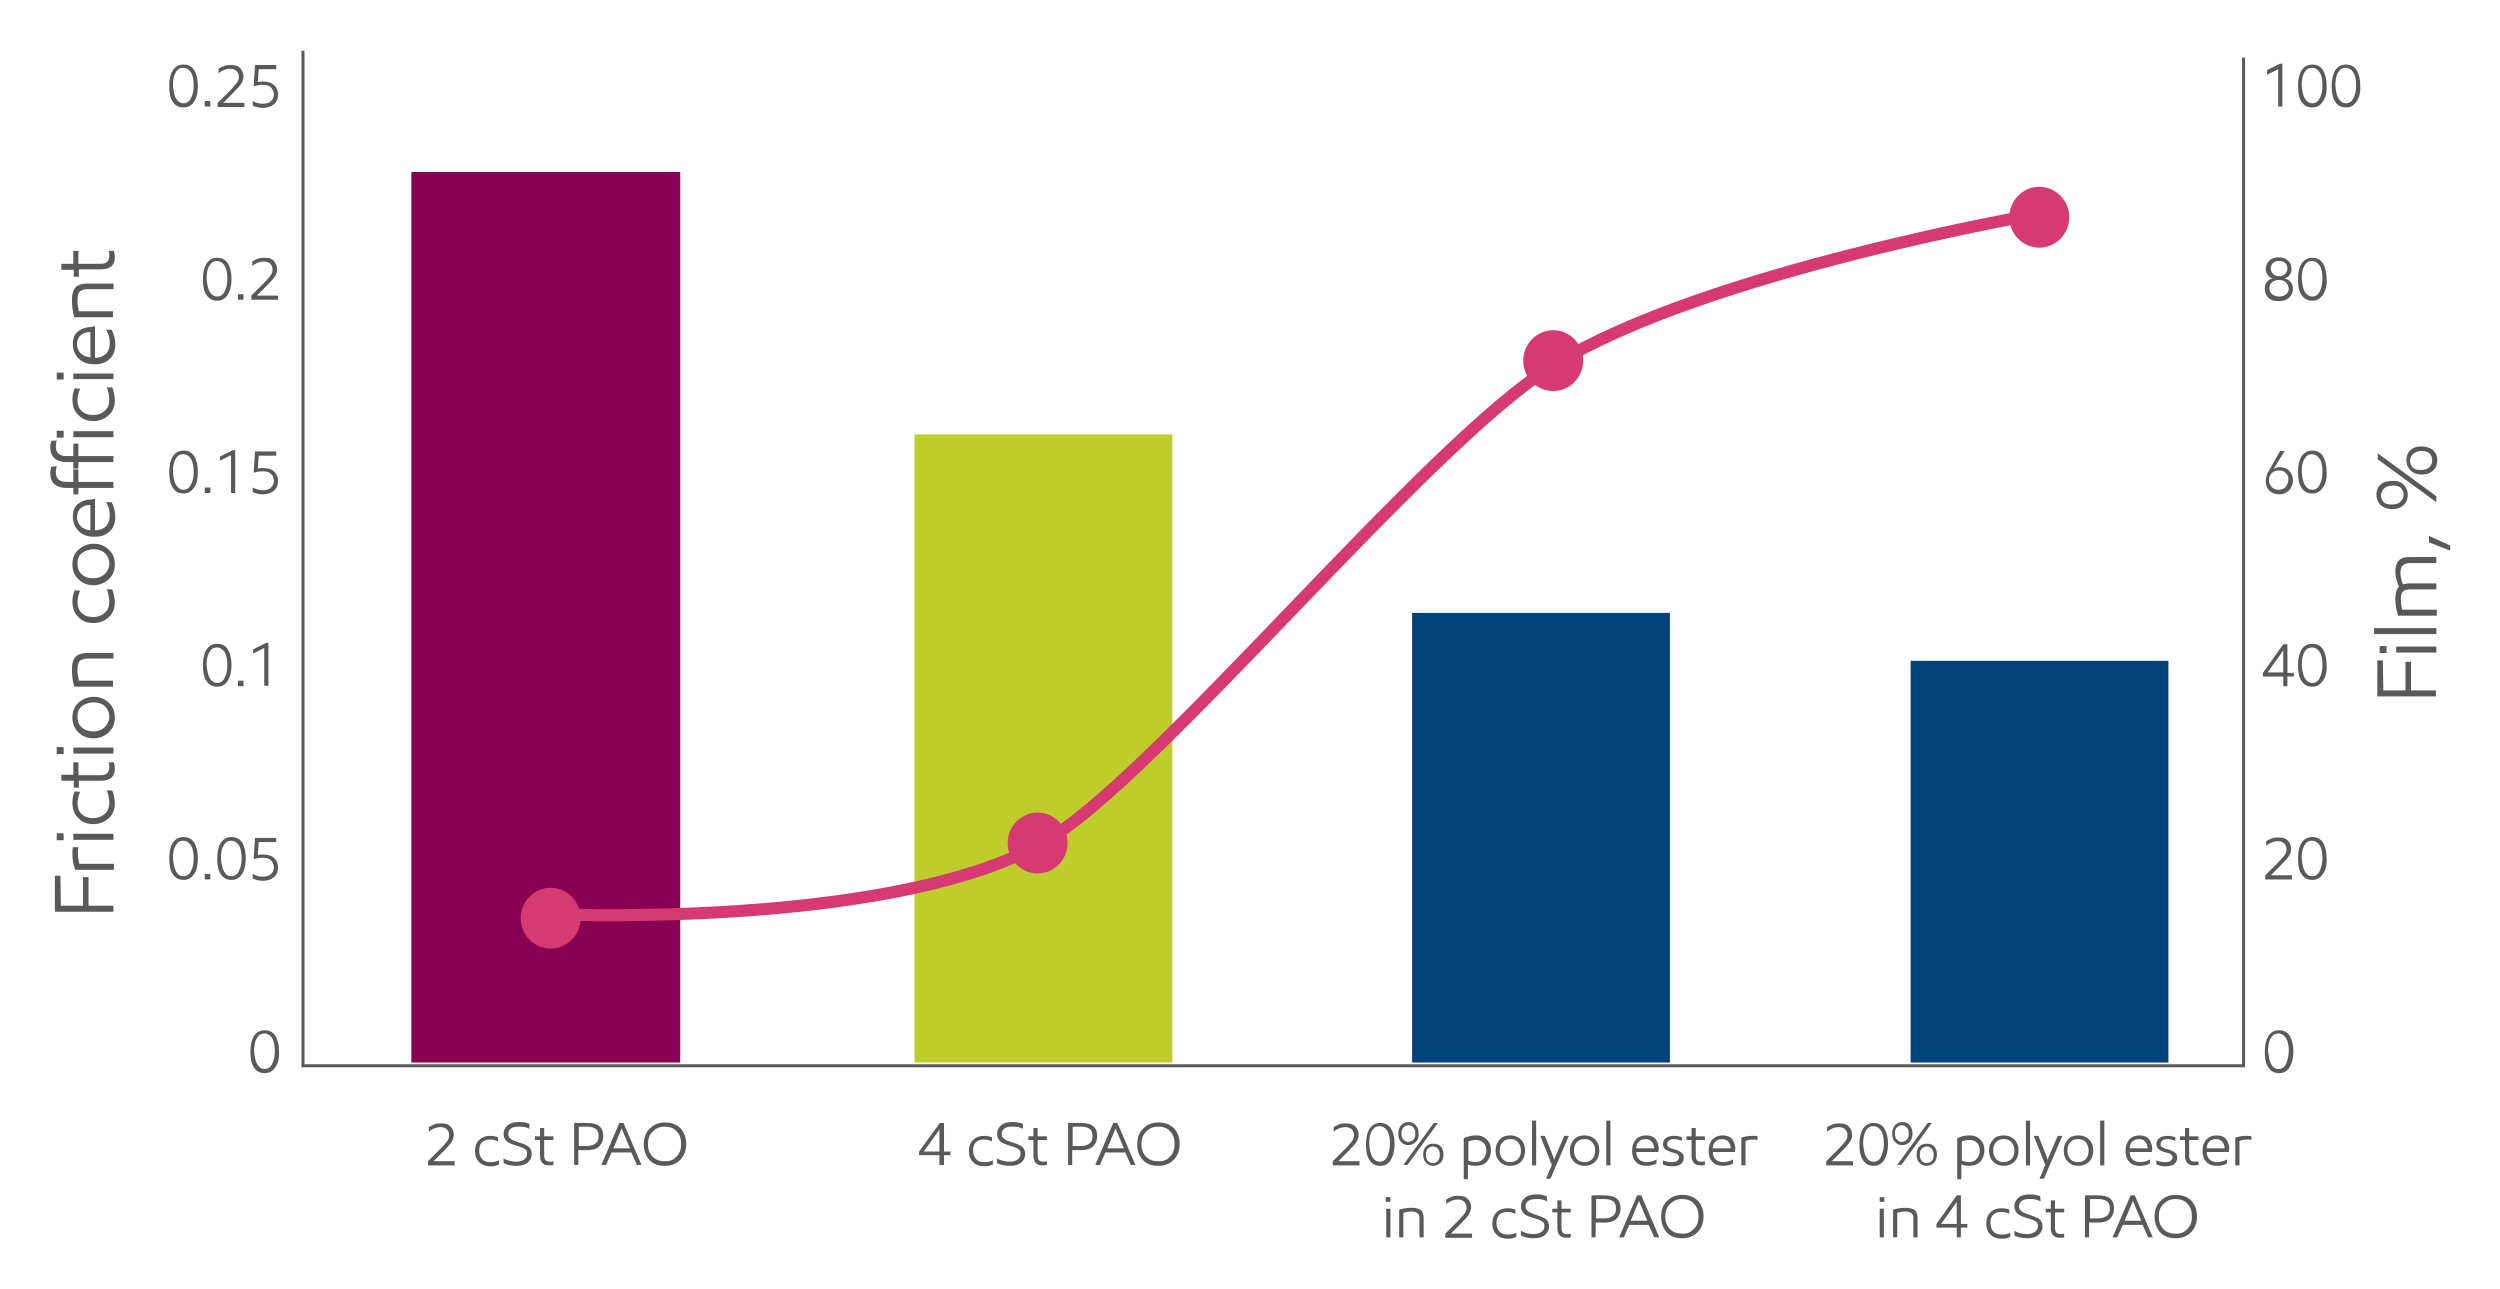 <?xml version="1.0" encoding="utf-8"?>
<!-- Generator: Adobe Illustrator 24.0.0, SVG Export Plug-In . SVG Version: 6.00 Build 0)  -->
<svg version="1.1" id="Layer_1" xmlns="http://www.w3.org/2000/svg" xmlns:xlink="http://www.w3.org/1999/xlink" x="0px" y="0px"
	 viewBox="0 0 542.1 279.6" style="enable-background:new 0 0 542.1 279.6;" xml:space="preserve">
<style type="text/css">
	.st0{fill:#FFFFFF;}
	.st1{fill:none;stroke:#58595B;stroke-width:0.654;}
	.st2{fill:#58595B;}
	.st3{fill:#BFCD2C;}
	.st4{fill:#00437B;}
	.st5{fill:#870051;}
	.st6{fill:none;stroke:#D73972;stroke-width:2.618;}
	.st7{fill:#D73972;}
</style>
<path class="st0" d="M0,0h542.1v279.6H0L0,0z"/>
<path class="st1" d="M65.7,11v220.1h420.8V12.5"/>
<g>
	<path class="st2" d="M42.1,22c-0.6,0.9-1.3,1.3-2.3,1.3s-1.8-0.4-2.3-1.2c-0.6-0.8-0.8-2-0.8-3.5s0.3-2.6,0.8-3.4
		c0.6-0.8,1.3-1.2,2.3-1.2s1.8,0.4,2.3,1.2s0.8,2,0.8,3.4S42.7,21.1,42.1,22z M38.2,21.4c0.4,0.6,0.9,1,1.6,1s1.3-0.4,1.6-1.1
		c0.4-0.7,0.6-1.6,0.6-2.8s-0.2-2.2-0.6-2.8c-0.4-0.6-0.9-1-1.7-1c-0.7,0-1.2,0.3-1.6,1c-0.4,0.6-0.6,1.6-0.6,2.8
		C37.6,19.8,37.8,20.8,38.2,21.4z"/>
	<path class="st2" d="M45.6,23.1h-1.2v-1.2h1.2V23.1z"/>
	<path class="st2" d="M52.4,18c-0.3,0.5-0.9,1.2-1.8,2.1l-2.2,2.2H53v0.9h-5.8v-0.9l2.8-2.8c0.7-0.7,1.1-1.2,1.4-1.6
		s0.4-0.8,0.4-1.3s-0.2-0.9-0.5-1.2s-0.8-0.5-1.4-0.5c-0.8,0-1.7,0.3-2.5,1v-1c0.4-0.2,0.7-0.4,1.2-0.6c0.4-0.2,0.9-0.2,1.5-0.2
		c0.9,0,1.6,0.2,2,0.7s0.7,1.1,0.7,1.8C52.8,16.9,52.7,17.5,52.4,18z"/>
	<path class="st2" d="M58.7,18.9c-0.4-0.4-1-0.5-1.7-0.5s-1.3,0.1-2,0.3l0.3-4.6h4.6V15h-3.8l-0.2,2.8c0.2,0,0.4-0.1,0.6-0.1h0.7
		c1,0,1.8,0.3,2.3,0.8s0.8,1.2,0.8,2c0,0.9-0.3,1.6-0.9,2.1c-0.6,0.5-1.4,0.8-2.4,0.8c-0.8,0-1.6-0.2-2.2-0.5v-1
		c0.7,0.4,1.4,0.6,2.2,0.6s1.4-0.2,1.8-0.6s0.6-0.9,0.6-1.5C59.3,19.8,59.1,19.3,58.7,18.9z"/>
	<path class="st2" d="M49.4,63.9c-0.6,0.9-1.3,1.3-2.3,1.3s-1.8-0.4-2.3-1.2c-0.6-0.8-0.8-2-0.8-3.5s0.3-2.6,0.8-3.4
		c0.6-0.8,1.3-1.2,2.3-1.2s1.8,0.4,2.3,1.2s0.8,2,0.8,3.4S49.9,63,49.4,63.9z M45.5,63.3c0.4,0.6,0.9,1,1.6,1s1.3-0.4,1.6-1.1
		c0.4-0.7,0.6-1.6,0.6-2.8s-0.2-2.2-0.6-2.8s-0.9-1-1.7-1c-0.7,0-1.2,0.3-1.6,1c-0.4,0.6-0.6,1.6-0.6,2.8
		C44.9,61.7,45.1,62.7,45.5,63.3z"/>
	<path class="st2" d="M52.8,65h-1.2v-1.2h1.2V65z"/>
	<path class="st2" d="M59.7,59.8c-0.3,0.5-0.9,1.2-1.8,2.1l-2.2,2.2h4.6V65h-5.8v-0.9l2.8-2.8c0.7-0.7,1.1-1.2,1.4-1.6
		s0.4-0.8,0.4-1.3s-0.2-0.9-0.5-1.2s-0.8-0.5-1.4-0.5c-0.8,0-1.7,0.3-2.5,1v-1c0.4-0.2,0.7-0.4,1.2-0.6c0.4-0.2,0.9-0.2,1.5-0.2
		c0.9,0,1.6,0.2,2,0.7s0.7,1.1,0.7,1.8C60.1,58.8,60,59.3,59.7,59.8z"/>
	<path class="st2" d="M42.1,105.7c-0.6,0.9-1.3,1.3-2.3,1.3s-1.8-0.4-2.3-1.2c-0.6-0.8-0.8-2-0.8-3.5s0.3-2.6,0.8-3.4
		c0.6-0.8,1.3-1.2,2.3-1.2s1.8,0.4,2.3,1.2s0.8,2,0.8,3.4S42.7,104.9,42.1,105.7z M38.2,105.2c0.4,0.6,0.9,1,1.6,1s1.3-0.4,1.6-1.1
		c0.4-0.7,0.6-1.6,0.6-2.8s-0.2-2.2-0.6-2.8s-0.9-1-1.7-1c-0.7,0-1.2,0.3-1.6,1c-0.4,0.6-0.6,1.6-0.6,2.8
		C37.6,103.6,37.8,104.5,38.2,105.2z"/>
	<path class="st2" d="M45.6,106.9h-1.2v-1.2h1.2V106.9z"/>
	<path class="st2" d="M47.7,99l2.8-1.4H51v9.3h-0.9v-8.2l-2.4,1.2V99z"/>
	<path class="st2" d="M58.7,102.7c-0.4-0.4-1-0.5-1.7-0.5s-1.3,0.1-2,0.3l0.3-4.6h4.6v0.9h-3.8l-0.2,2.8c0.2,0,0.4-0.1,0.6-0.1h0.7
		c1,0,1.8,0.3,2.3,0.8s0.8,1.2,0.8,2c0,0.9-0.3,1.6-0.9,2.1s-1.4,0.8-2.4,0.8c-0.8,0-1.6-0.2-2.2-0.5v-1c0.7,0.4,1.4,0.6,2.2,0.6
		s1.4-0.2,1.8-0.6s0.6-0.9,0.6-1.5C59.3,103.5,59.1,103,58.7,102.7L58.7,102.7z"/>
	<path class="st2" d="M49.4,147.6c-0.6,0.9-1.3,1.3-2.3,1.3s-1.8-0.4-2.3-1.2c-0.6-0.8-0.8-2-0.8-3.5s0.3-2.6,0.8-3.4
		c0.6-0.8,1.3-1.2,2.3-1.2s1.8,0.4,2.3,1.2s0.8,2,0.8,3.4S49.9,146.8,49.4,147.6z M45.5,147.1c0.4,0.6,0.9,1,1.6,1s1.3-0.4,1.6-1.1
		c0.4-0.7,0.6-1.6,0.6-2.8s-0.2-2.2-0.6-2.8s-0.9-1-1.7-1c-0.7,0-1.2,0.3-1.6,1c-0.4,0.6-0.6,1.6-0.6,2.8
		C44.9,145.4,45.1,146.4,45.5,147.1L45.5,147.1z"/>
	<path class="st2" d="M52.8,148.8h-1.2v-1.2h1.2V148.8z"/>
	<path class="st2" d="M54.9,140.8l2.8-1.4h0.5v9.3h-0.9v-8.2l-2.4,1.2V140.8z"/>
	<path class="st2" d="M42.1,189.5c-0.6,0.9-1.3,1.3-2.3,1.3s-1.8-0.4-2.3-1.2c-0.6-0.8-0.8-2-0.8-3.5s0.3-2.6,0.8-3.4
		c0.6-0.8,1.3-1.2,2.3-1.2s1.8,0.4,2.3,1.2s0.8,2,0.8,3.4S42.7,188.7,42.1,189.5z M38.2,189c0.4,0.7,0.9,1,1.6,1s1.3-0.4,1.6-1.1
		c0.4-0.7,0.6-1.6,0.6-2.8s-0.2-2.2-0.6-2.8s-0.9-1-1.7-1c-0.7,0-1.2,0.3-1.6,1c-0.4,0.6-0.6,1.6-0.6,2.8
		C37.6,187.3,37.8,188.3,38.2,189L38.2,189z"/>
	<path class="st2" d="M45.6,190.7h-1.2v-1.2h1.2V190.7z"/>
	<path class="st2" d="M52.5,189.5c-0.6,0.9-1.3,1.3-2.3,1.3s-1.8-0.4-2.3-1.2c-0.6-0.8-0.8-2-0.8-3.5s0.3-2.6,0.8-3.4
		c0.6-0.8,1.3-1.2,2.3-1.2s1.8,0.4,2.3,1.2s0.8,2,0.8,3.4S53,188.7,52.5,189.5z M48.6,189c0.4,0.7,0.9,1,1.6,1s1.3-0.4,1.6-1.1
		c0.4-0.7,0.6-1.6,0.6-2.8s-0.2-2.2-0.6-2.8s-0.9-1-1.7-1c-0.7,0-1.2,0.3-1.6,1c-0.4,0.6-0.6,1.6-0.6,2.8
		C48,187.3,48.2,188.3,48.6,189L48.6,189z"/>
	<path class="st2" d="M58.7,186.5c-0.4-0.4-1-0.5-1.7-0.5s-1.3,0.1-2,0.3l0.3-4.6h4.6v0.9h-3.8l-0.2,2.8c0.2,0,0.4-0.1,0.6-0.1h0.7
		c1,0,1.8,0.3,2.3,0.8s0.8,1.2,0.8,2c0,0.9-0.3,1.6-0.9,2.1S58,191,57,191c-0.8,0-1.6-0.2-2.2-0.5v-1c0.7,0.4,1.4,0.6,2.2,0.6
		s1.4-0.2,1.8-0.6s0.6-0.9,0.6-1.5C59.3,187.3,59.1,186.8,58.7,186.5z"/>
	<path class="st2" d="M59.7,231.4c-0.6,0.9-1.3,1.3-2.3,1.3s-1.8-0.4-2.3-1.2c-0.6-0.8-0.8-2-0.8-3.5s0.3-2.6,0.8-3.4
		c0.6-0.8,1.3-1.2,2.3-1.2s1.8,0.4,2.3,1.2s0.8,2,0.8,3.4C60.6,229.4,60.3,230.5,59.7,231.4z M55.8,230.8c0.4,0.7,0.9,1,1.6,1
		s1.3-0.4,1.6-1.1c0.4-0.7,0.6-1.6,0.6-2.8s-0.2-2.2-0.6-2.8s-0.9-1-1.7-1c-0.7,0-1.2,0.3-1.6,1c-0.4,0.6-0.6,1.6-0.6,2.8
		C55.2,229.2,55.4,230.2,55.8,230.8L55.8,230.8z"/>
	<path class="st2" d="M491.6,15.2l2.8-1.4h0.5v9.3H494V15l-2.4,1.2L491.6,15.2z"/>
	<path class="st2" d="M503.7,22c-0.6,0.9-1.3,1.3-2.3,1.3s-1.8-0.4-2.3-1.2c-0.6-0.8-0.8-2-0.8-3.5s0.3-2.6,0.8-3.4
		c0.6-0.8,1.3-1.2,2.3-1.2s1.8,0.4,2.3,1.2s0.8,2,0.8,3.4C504.6,20,504.3,21.1,503.7,22z M499.8,21.4c0.4,0.6,0.9,1,1.6,1
		s1.3-0.4,1.6-1.1c0.4-0.7,0.6-1.6,0.6-2.8s-0.2-2.2-0.6-2.8c-0.4-0.6-0.9-1-1.7-1c-0.7,0-1.2,0.3-1.6,1c-0.4,0.6-0.6,1.6-0.6,2.8
		C499.2,19.8,499.4,20.8,499.8,21.4z"/>
	<path class="st2" d="M511,22c-0.6,0.9-1.3,1.3-2.3,1.3s-1.8-0.4-2.3-1.2c-0.6-0.8-0.8-2-0.8-3.5s0.3-2.6,0.8-3.4
		c0.6-0.8,1.3-1.2,2.3-1.2s1.8,0.4,2.3,1.2s0.8,2,0.8,3.4C511.9,20,511.6,21.1,511,22z M507.1,21.4c0.4,0.6,0.9,1,1.6,1
		s1.3-0.4,1.6-1.1c0.4-0.7,0.6-1.6,0.6-2.8s-0.2-2.2-0.6-2.8c-0.4-0.6-0.9-1-1.7-1c-0.7,0-1.2,0.3-1.6,1c-0.4,0.6-0.6,1.6-0.6,2.8
		C506.5,19.8,506.7,20.8,507.1,21.4z"/>
	<path class="st2" d="M491.5,61.2c0.3-0.4,0.7-0.7,1.3-0.8c-0.4-0.1-0.8-0.4-1.1-0.8s-0.4-0.8-0.4-1.3c0-0.7,0.3-1.3,0.8-1.8
		s1.2-0.7,2-0.7s1.5,0.2,2,0.7c0.5,0.4,0.8,1,0.8,1.8c0,0.5-0.1,0.9-0.4,1.3s-0.6,0.6-1.1,0.8c1.2,0.3,1.8,1.1,1.8,2.3
		c0,0.8-0.3,1.4-0.9,1.9s-1.3,0.7-2.2,0.7s-1.7-0.2-2.2-0.7s-0.8-1.1-0.8-1.9C491.1,62,491.2,61.6,491.5,61.2L491.5,61.2z
		 M495.7,61.2c-0.4-0.3-0.9-0.5-1.5-0.5s-1.2,0.2-1.5,0.5c-0.4,0.3-0.6,0.7-0.6,1.3c0,0.5,0.2,1,0.6,1.3c0.4,0.3,0.9,0.5,1.5,0.5
		s1.2-0.2,1.5-0.5c0.4-0.3,0.6-0.7,0.6-1.3C496.2,62,496,61.6,495.7,61.2z M495.5,57c-0.3-0.3-0.8-0.4-1.3-0.4c-0.6,0-1,0.1-1.3,0.4
		s-0.5,0.7-0.5,1.2s0.2,0.9,0.5,1.2s0.8,0.5,1.3,0.5c0.6,0,1-0.2,1.3-0.5s0.5-0.7,0.5-1.2S495.8,57.3,495.5,57z"/>
	<path class="st2" d="M503.7,63.9c-0.6,0.9-1.3,1.3-2.3,1.3s-1.8-0.4-2.3-1.2c-0.6-0.8-0.8-2-0.8-3.5s0.3-2.6,0.8-3.4
		c0.6-0.8,1.3-1.2,2.3-1.2s1.8,0.4,2.3,1.2s0.8,2,0.8,3.4C504.6,61.9,504.3,63,503.7,63.9z M499.8,63.3c0.4,0.6,0.9,1,1.6,1
		s1.3-0.4,1.6-1.1c0.4-0.7,0.6-1.6,0.6-2.8s-0.2-2.2-0.6-2.8s-0.9-1-1.7-1c-0.7,0-1.2,0.3-1.6,1c-0.4,0.6-0.6,1.6-0.6,2.8
		C499.2,61.7,499.4,62.7,499.8,63.3z"/>
	<path class="st2" d="M494.4,97.8h1l-2.4,3.9c0.2-0.1,0.4-0.2,0.6-0.3s0.5-0.1,0.8-0.1c0.8,0,1.5,0.3,2,0.8s0.8,1.2,0.8,2.1
		c0,0.8-0.3,1.5-0.8,2.1c-0.6,0.6-1.3,0.9-2.2,0.9s-1.6-0.3-2.1-0.8s-0.8-1.2-0.8-2.1c0-0.4,0.1-0.8,0.2-1.2s0.3-0.8,0.6-1.2
		L494.4,97.8z M495.7,102.6c-0.4-0.4-0.8-0.6-1.5-0.6s-1.2,0.2-1.6,0.6s-0.6,0.9-0.6,1.5s0.2,1.1,0.6,1.5s0.9,0.6,1.5,0.6
		s1.2-0.2,1.5-0.6s0.6-0.9,0.6-1.5C496.3,103.5,496.1,103,495.7,102.6z"/>
	<path class="st2" d="M503.7,105.7c-0.6,0.9-1.3,1.3-2.3,1.3s-1.8-0.4-2.3-1.2c-0.6-0.8-0.8-2-0.8-3.5s0.3-2.6,0.8-3.4
		c0.6-0.8,1.3-1.2,2.3-1.2s1.8,0.4,2.3,1.2s0.8,2,0.8,3.4C504.6,103.7,504.3,104.9,503.7,105.7z M499.8,105.2c0.4,0.6,0.9,1,1.6,1
		s1.3-0.4,1.6-1.1c0.4-0.7,0.6-1.6,0.6-2.8s-0.2-2.2-0.6-2.8s-0.9-1-1.7-1c-0.7,0-1.2,0.3-1.6,1c-0.4,0.6-0.6,1.6-0.6,2.8
		C499.2,103.6,499.4,104.5,499.8,105.2z"/>
	<path class="st2" d="M495.1,148.8v-2.1h-4.4v-0.8l4.4-6.2h0.9v6.2h1.4v0.8H496v2.1H495.1z M491.7,145.8h3.4V141
		c-0.1,0.2-0.3,0.5-0.6,0.9L491.7,145.8z"/>
	<path class="st2" d="M503.7,147.6c-0.6,0.9-1.3,1.3-2.3,1.3s-1.8-0.4-2.3-1.2c-0.6-0.8-0.8-2-0.8-3.5s0.3-2.6,0.8-3.4
		c0.6-0.8,1.3-1.2,2.3-1.2s1.8,0.4,2.3,1.2s0.8,2,0.8,3.4C504.6,145.6,504.3,146.8,503.7,147.6z M499.8,147.1c0.4,0.6,0.9,1,1.6,1
		s1.3-0.4,1.6-1.1c0.4-0.7,0.6-1.6,0.6-2.8s-0.2-2.2-0.6-2.8s-0.9-1-1.7-1c-0.7,0-1.2,0.3-1.6,1c-0.4,0.6-0.6,1.6-0.6,2.8
		C499.2,145.4,499.4,146.4,499.8,147.1L499.8,147.1z"/>
	<path class="st2" d="M496.4,185.5c-0.3,0.5-0.9,1.2-1.8,2.1l-2.2,2.2h4.6v0.9h-5.8v-0.9l2.8-2.8c0.7-0.7,1.1-1.2,1.4-1.6
		s0.4-0.8,0.4-1.3s-0.2-0.9-0.5-1.2s-0.8-0.5-1.4-0.5c-0.8,0-1.7,0.3-2.5,1v-1c0.4-0.2,0.7-0.4,1.2-0.6s0.9-0.2,1.5-0.2
		c0.9,0,1.6,0.2,2,0.7c0.5,0.5,0.7,1.1,0.7,1.8C496.8,184.5,496.7,185,496.4,185.5L496.4,185.5z"/>
	<path class="st2" d="M503.7,189.5c-0.6,0.9-1.3,1.3-2.3,1.3s-1.8-0.4-2.3-1.2c-0.6-0.8-0.8-2-0.8-3.5s0.3-2.6,0.8-3.4
		c0.6-0.8,1.3-1.2,2.3-1.2s1.8,0.4,2.3,1.2s0.8,2,0.8,3.4C504.6,187.5,504.3,188.7,503.7,189.5z M499.8,189c0.4,0.7,0.9,1,1.6,1
		s1.3-0.4,1.6-1.1s0.6-1.6,0.6-2.8s-0.2-2.2-0.6-2.8s-0.9-1-1.7-1c-0.7,0-1.2,0.3-1.6,1c-0.4,0.6-0.6,1.6-0.6,2.8
		C499.2,187.3,499.4,188.3,499.8,189L499.8,189z"/>
	<path class="st2" d="M496.5,231.4c-0.6,0.9-1.3,1.3-2.3,1.3s-1.8-0.4-2.3-1.2c-0.6-0.8-0.8-2-0.8-3.5s0.3-2.6,0.8-3.4
		c0.6-0.8,1.3-1.2,2.3-1.2s1.8,0.4,2.3,1.2s0.8,2,0.8,3.4S497,230.5,496.5,231.4z M492.5,230.8c0.4,0.7,0.9,1,1.6,1s1.3-0.4,1.6-1.1
		s0.6-1.6,0.6-2.8s-0.2-2.2-0.6-2.8s-0.9-1-1.7-1c-0.7,0-1.2,0.3-1.6,1c-0.4,0.6-0.6,1.6-0.6,2.8C492,229.2,492.1,230.2,492.5,230.8
		L492.5,230.8z"/>
	<path class="st2" d="M98,247.5c-0.3,0.5-0.9,1.2-1.8,2.1l-2.2,2.2h4.6v0.9h-5.8v-0.9l2.8-2.8c0.7-0.7,1.1-1.2,1.4-1.6
		s0.4-0.8,0.4-1.3s-0.2-0.9-0.5-1.2s-0.8-0.5-1.4-0.5c-0.8,0-1.7,0.3-2.5,1v-1c0.4-0.2,0.7-0.4,1.2-0.6s0.9-0.2,1.5-0.2
		c0.9,0,1.6,0.2,2,0.7c0.5,0.5,0.7,1.1,0.7,1.8C98.4,246.4,98.3,247,98,247.5L98,247.5z"/>
	<path class="st2" d="M108,247.5c-0.2-0.1-0.5-0.2-0.8-0.3s-0.6-0.1-1-0.1c-0.7,0-1.3,0.2-1.7,0.6s-0.6,1-0.6,1.8
		c0,0.7,0.2,1.3,0.6,1.8s1,0.7,1.8,0.7c0.4,0,0.7,0,1.1-0.1s0.6-0.2,0.8-0.3v0.9c-0.2,0.1-0.5,0.2-0.8,0.3s-0.7,0.1-1.1,0.1
		c-1,0-1.8-0.3-2.4-0.9s-0.9-1.4-0.9-2.4s0.3-1.8,0.9-2.4s1.4-0.9,2.4-0.9c0.6,0,1.2,0.1,1.7,0.3V247.5z"/>
	<path class="st2" d="M114.9,244.8c-0.4-0.2-0.8-0.3-1.1-0.4c-0.4-0.1-0.8-0.1-1.3-0.1c-0.7,0-1.3,0.1-1.7,0.4s-0.6,0.7-0.6,1.2
		s0.2,0.8,0.6,1.1c0.4,0.3,1,0.5,1.9,0.8c0.9,0.2,1.6,0.6,2,0.9c0.4,0.4,0.6,0.9,0.6,1.5c0,0.8-0.3,1.4-0.9,1.9s-1.4,0.7-2.4,0.7
		c-1.1,0-2.1-0.2-2.8-0.6v-1c0.4,0.2,0.8,0.4,1.2,0.5c0.5,0.1,1,0.2,1.6,0.2c0.7,0,1.3-0.2,1.7-0.5s0.6-0.7,0.6-1.2
		c0-0.4-0.1-0.8-0.4-1s-0.9-0.5-2-0.8c-1-0.3-1.7-0.6-2.1-1s-0.6-0.9-0.6-1.6s0.3-1.3,0.9-1.8s1.4-0.7,2.4-0.7c0.5,0,0.9,0,1.3,0.1
		s0.8,0.2,1,0.3v1.1H114.9z"/>
	<path class="st2" d="M120,246.4v0.8h-2v3.3c0,0.5,0.1,0.9,0.3,1.1s0.5,0.3,0.9,0.3c0.2,0,0.5,0,0.8-0.1v0.8c-0.3,0.1-0.7,0.1-1,0.1
		c-1.2,0-1.9-0.7-1.9-2.1v-3.4H116v-0.8h1.1v-1.8h0.9v1.8L120,246.4z"/>
	<path class="st2" d="M127.2,249.4h-1.8v3.2h-0.9v-9.1h2.8c2.4,0,3.5,0.9,3.5,2.8c0,1-0.3,1.7-0.9,2.3S128.4,249.4,127.2,249.4
		L127.2,249.4z M125.4,248.5h1.8c0.9,0,1.5-0.2,2-0.6s0.6-0.9,0.6-1.6s-0.2-1.2-0.6-1.5s-1.1-0.5-1.9-0.5h-1.8v4.2H125.4z"/>
	<path class="st2" d="M138.1,252.6l-1.2-2.7h-4.3l-1.2,2.7h-1l3.9-9.1h0.9l3.9,9.1H138.1z M133,249h3.6l-1.8-4.3L133,249z"/>
	<path class="st2" d="M140.8,251.5c-0.8-0.9-1.2-2-1.2-3.4s0.4-2.5,1.3-3.4s2-1.3,3.3-1.3c1.4,0,2.5,0.4,3.4,1.3
		c0.8,0.9,1.2,2,1.2,3.4c0,1.3-0.4,2.5-1.3,3.4s-2,1.3-3.3,1.3C142.7,252.8,141.6,252.4,140.8,251.5z M146.7,250.8
		c0.7-0.7,1-1.6,1-2.7c0-1.2-0.3-2.1-1-2.8c-0.6-0.7-1.5-1-2.6-1s-1.9,0.4-2.6,1.1s-1,1.6-1,2.7c0,1.1,0.3,2,1,2.7s1.5,1,2.6,1
		C145.2,251.9,146,251.5,146.7,250.8z"/>
	<path class="st2" d="M203.7,252.6v-2.1h-4.4v-0.8l4.5-6.2h0.9v6.2h1.4v0.8h-1.4v2.1H203.7z M200.3,249.7h3.4v-4.8
		c-0.1,0.2-0.3,0.5-0.6,0.9L200.3,249.7z"/>
	<path class="st2" d="M215.1,247.5c-0.2-0.1-0.5-0.2-0.8-0.3s-0.6-0.1-1-0.1c-0.7,0-1.3,0.2-1.7,0.6s-0.6,1-0.6,1.8
		c0,0.7,0.2,1.3,0.6,1.8s1,0.7,1.8,0.7c0.4,0,0.7,0,1.1-0.1s0.6-0.2,0.8-0.3v0.9c-0.2,0.1-0.5,0.2-0.8,0.3s-0.7,0.1-1.1,0.1
		c-1,0-1.8-0.3-2.4-0.9s-0.9-1.4-0.9-2.4s0.3-1.8,0.9-2.4s1.4-0.9,2.4-0.9c0.6,0,1.2,0.1,1.7,0.3V247.5z"/>
	<path class="st2" d="M221.9,244.8c-0.4-0.2-0.8-0.3-1.1-0.4c-0.4-0.1-0.8-0.1-1.3-0.1c-0.7,0-1.3,0.1-1.7,0.4s-0.6,0.7-0.6,1.2
		s0.2,0.8,0.6,1.1c0.4,0.3,1,0.5,1.9,0.8c0.9,0.2,1.6,0.6,2,0.9c0.4,0.4,0.6,0.9,0.6,1.5c0,0.8-0.3,1.4-0.9,1.9s-1.4,0.7-2.4,0.7
		c-1.1,0-2.1-0.2-2.8-0.6v-1c0.4,0.2,0.8,0.4,1.2,0.5c0.5,0.1,1,0.2,1.6,0.2c0.7,0,1.3-0.2,1.7-0.5s0.6-0.7,0.6-1.2
		c0-0.4-0.1-0.8-0.4-1s-0.9-0.5-2-0.8c-1-0.3-1.7-0.6-2.1-1s-0.6-0.9-0.6-1.6s0.3-1.3,0.9-1.8s1.4-0.7,2.4-0.7c0.5,0,0.9,0,1.3,0.1
		s0.8,0.2,1,0.3v1.1H221.9z"/>
	<path class="st2" d="M227,246.4v0.8h-2v3.3c0,0.5,0.1,0.9,0.3,1.1s0.5,0.3,0.9,0.3c0.2,0,0.5,0,0.8-0.1v0.8c-0.3,0.1-0.7,0.1-1,0.1
		c-1.2,0-1.9-0.7-1.9-2.1v-3.4H223v-0.8h1.1v-1.8h0.9v1.8L227,246.4z"/>
	<path class="st2" d="M234.3,249.4h-1.8v3.2h-0.9v-9.1h2.8c2.4,0,3.5,0.9,3.5,2.8c0,1-0.3,1.7-0.9,2.3S235.4,249.4,234.3,249.4z
		 M232.5,248.5h1.8c0.9,0,1.5-0.2,2-0.6s0.6-0.9,0.6-1.6s-0.2-1.2-0.6-1.5s-1.1-0.5-1.9-0.5h-1.8v4.2H232.5z"/>
	<path class="st2" d="M245.2,252.6l-1.2-2.7h-4.3l-1.2,2.7h-1l3.9-9.1h0.9l3.9,9.1H245.2z M240.1,249h3.6l-1.8-4.3L240.1,249z"/>
	<path class="st2" d="M247.8,251.5c-0.8-0.9-1.2-2-1.2-3.4s0.4-2.5,1.3-3.4s2-1.3,3.3-1.3c1.4,0,2.5,0.4,3.4,1.3
		c0.8,0.9,1.2,2,1.2,3.4c0,1.3-0.4,2.5-1.3,3.4s-2,1.3-3.3,1.3C249.7,252.8,248.6,252.4,247.8,251.5z M253.7,250.8
		c0.7-0.7,1-1.6,1-2.7c0-1.2-0.3-2.1-1-2.8c-0.6-0.7-1.5-1-2.6-1s-1.9,0.4-2.6,1.1s-1,1.6-1,2.7c0,1.1,0.3,2,1,2.7s1.5,1,2.6,1
		C252.2,251.9,253.1,251.5,253.7,250.8z"/>
	<path class="st2" d="M294.2,247.5c-0.3,0.5-0.9,1.2-1.8,2.1l-2.2,2.2h4.6v0.9H289v-0.9l2.8-2.8c0.7-0.7,1.1-1.2,1.4-1.6
		s0.4-0.8,0.4-1.3s-0.2-0.9-0.5-1.2s-0.8-0.5-1.4-0.5c-0.8,0-1.7,0.3-2.5,1v-1c0.4-0.2,0.7-0.4,1.2-0.6s0.9-0.2,1.5-0.2
		c0.9,0,1.6,0.2,2,0.7c0.5,0.5,0.7,1.1,0.7,1.8C294.6,246.4,294.5,247,294.2,247.5L294.2,247.5z"/>
	<path class="st2" d="M301.6,251.5c-0.6,0.9-1.3,1.3-2.3,1.3s-1.8-0.4-2.3-1.2c-0.6-0.8-0.8-2-0.8-3.5s0.3-2.6,0.8-3.4
		c0.6-0.8,1.3-1.2,2.3-1.2s1.8,0.4,2.3,1.2s0.8,2,0.8,3.4S302.1,250.6,301.6,251.5L301.6,251.5z M297.6,250.9c0.4,0.7,0.9,1,1.6,1
		s1.3-0.4,1.6-1.1s0.6-1.6,0.6-2.8s-0.2-2.2-0.6-2.8s-0.9-1-1.7-1c-0.7,0-1.2,0.3-1.6,1c-0.4,0.6-0.6,1.6-0.6,2.8
		C297,249.3,297.2,250.3,297.6,250.9z"/>
	<path class="st2" d="M307,247.6c-0.4,0.4-0.9,0.7-1.6,0.7s-1.2-0.2-1.6-0.7c-0.4-0.4-0.6-1-0.6-1.8c0-0.7,0.2-1.3,0.6-1.8
		c0.4-0.4,0.9-0.7,1.6-0.7s1.2,0.2,1.6,0.7c0.4,0.4,0.6,1,0.6,1.8C307.7,246.6,307.5,247.1,307,247.6z M306.5,244.5
		c-0.3-0.3-0.6-0.5-1.1-0.5s-0.8,0.2-1.1,0.5s-0.4,0.7-0.4,1.3s0.1,1,0.4,1.3c0.3,0.3,0.6,0.5,1.1,0.5c0.4,0,0.8-0.2,1.1-0.5
		s0.4-0.7,0.4-1.3C306.9,245.3,306.8,244.9,306.5,244.5z M304.3,252.6l6.6-9.1h0.9l-6.6,9.1H304.3z M312.4,252.1
		c-0.4,0.4-0.9,0.7-1.6,0.7s-1.2-0.2-1.6-0.7c-0.4-0.4-0.6-1-0.6-1.8c0-0.7,0.2-1.3,0.6-1.7s0.9-0.6,1.6-0.6s1.2,0.2,1.6,0.6
		s0.6,1,0.6,1.7C313,251.1,312.8,251.7,312.4,252.1z M311.8,249.1c-0.3-0.3-0.6-0.5-1.1-0.5s-0.8,0.2-1.1,0.5s-0.4,0.7-0.4,1.3
		s0.1,1,0.4,1.3s0.6,0.5,1.1,0.5s0.8-0.2,1.1-0.5s0.4-0.7,0.4-1.3S312.1,249.4,311.8,249.1z"/>
	<path class="st2" d="M318.3,252.5v3.2h-0.9v-8.9c0.9-0.4,1.7-0.6,2.7-0.6s1.7,0.3,2.3,0.9c0.6,0.6,0.9,1.3,0.9,2.3
		s-0.3,1.8-0.9,2.5c-0.6,0.6-1.4,0.9-2.4,0.9C319.3,252.8,318.7,252.7,318.3,252.5z M318.3,251.6c0.4,0.2,1,0.4,1.6,0.4
		c0.7,0,1.3-0.2,1.7-0.7c0.4-0.4,0.7-1.1,0.7-1.8s-0.2-1.3-0.6-1.7s-1-0.6-1.7-0.6c-0.3,0-0.6,0-0.9,0.1s-0.5,0.1-0.7,0.2v4.1H318.3
		z"/>
	<path class="st2" d="M325.2,251.9c-0.6-0.6-0.9-1.4-0.9-2.4s0.3-1.7,0.9-2.4s1.4-0.9,2.3-0.9s1.7,0.3,2.3,0.9
		c0.6,0.6,0.9,1.4,0.9,2.4s-0.3,1.8-0.9,2.4s-1.4,0.9-2.3,0.9S325.8,252.5,325.2,251.9z M329.2,251.3c0.4-0.5,0.6-1,0.6-1.8
		c0-0.7-0.2-1.3-0.6-1.8s-1-0.7-1.7-0.7s-1.3,0.2-1.7,0.7c-0.4,0.4-0.6,1-0.6,1.8c0,0.7,0.2,1.3,0.6,1.8s1,0.7,1.6,0.7
		C328.2,252,328.8,251.7,329.2,251.3L329.2,251.3z"/>
	<path class="st2" d="M332.2,252.6V243h0.9v9.7h-0.9V252.6z"/>
	<path class="st2" d="M335.2,255.7l1.3-3.1l-2.5-6.3h1l1.4,3.5c0.3,0.7,0.5,1.3,0.6,1.7c0.2-0.5,0.4-1.1,0.7-1.7l1.5-3.5h1l-4,9.3
		h-1V255.7z"/>
	<path class="st2" d="M341.3,251.9c-0.6-0.6-0.9-1.4-0.9-2.4s0.3-1.7,0.9-2.4s1.4-0.9,2.3-0.9s1.7,0.3,2.3,0.9
		c0.6,0.6,0.9,1.4,0.9,2.4s-0.3,1.8-0.9,2.4s-1.4,0.9-2.3,0.9S341.9,252.5,341.3,251.9z M345.3,251.3c0.4-0.5,0.6-1,0.6-1.8
		c0-0.7-0.2-1.3-0.6-1.8s-1-0.7-1.7-0.7s-1.3,0.2-1.7,0.7c-0.4,0.4-0.6,1-0.6,1.8c0,0.7,0.2,1.3,0.6,1.8s1,0.7,1.6,0.7
		C344.3,252,344.9,251.7,345.3,251.3L345.3,251.3z"/>
	<path class="st2" d="M348.3,252.6V243h0.9v9.7h-0.9V252.6z"/>
	<path class="st2" d="M359.6,249.8h-4.8c0,0.6,0.2,1.2,0.6,1.6s1,0.6,1.7,0.6c0.4,0,0.8-0.1,1.2-0.2s0.7-0.3,0.9-0.4v0.9
		c-0.7,0.4-1.5,0.5-2.3,0.5c-0.9,0-1.7-0.3-2.2-0.9c-0.6-0.6-0.8-1.4-0.8-2.4s0.3-1.8,0.8-2.4c0.6-0.6,1.3-0.9,2.3-0.9
		c0.9,0,1.6,0.3,2,0.8c0.4,0.6,0.7,1.3,0.7,2.2C359.6,249.4,359.6,249.5,359.6,249.8L359.6,249.8z M358.7,249.1
		c0-0.6-0.2-1.1-0.5-1.5s-0.8-0.6-1.4-0.6s-1.1,0.2-1.4,0.5c-0.4,0.4-0.6,0.9-0.6,1.5h3.9V249.1z"/>
	<path class="st2" d="M364.8,247.4c-0.6-0.2-1.2-0.4-1.8-0.4c-0.5,0-0.8,0.1-1.1,0.3c-0.2,0.2-0.4,0.4-0.4,0.8
		c0,0.3,0.1,0.5,0.4,0.7s0.7,0.3,1.4,0.5c0.6,0.2,1.1,0.4,1.4,0.7s0.4,0.6,0.4,1.1s-0.2,0.9-0.6,1.3c-0.4,0.3-1,0.5-1.8,0.5
		c-0.4,0-0.8,0-1.2-0.1s-0.6-0.2-0.9-0.3v-0.9c0.2,0.1,0.5,0.2,0.9,0.3s0.7,0.1,1.1,0.1c0.5,0,0.9-0.1,1.1-0.3s0.4-0.4,0.4-0.7
		c0-0.4-0.2-0.6-0.5-0.8c-0.4-0.1-0.8-0.3-1.3-0.4c-0.5-0.2-0.9-0.4-1.2-0.6c-0.3-0.3-0.5-0.6-0.5-1.1s0.2-1,0.6-1.3s1-0.5,1.8-0.5
		c0.3,0,0.7,0,1,0.1s0.6,0.1,0.7,0.2v0.8H364.8z"/>
	<path class="st2" d="M369.7,246.4v0.8h-2v3.3c0,0.5,0.1,0.9,0.3,1.1s0.5,0.3,0.9,0.3c0.2,0,0.5,0,0.8-0.1v0.8
		c-0.3,0.1-0.7,0.1-1,0.1c-1.2,0-1.9-0.7-1.9-2.1v-3.4h-1.1v-0.8h1.1v-1.8h0.9v1.8L369.7,246.4z"/>
	<path class="st2" d="M376.2,249.8h-4.8c0,0.6,0.2,1.2,0.6,1.6s1,0.6,1.7,0.6c0.4,0,0.8-0.1,1.2-0.2s0.7-0.3,0.9-0.4v0.9
		c-0.7,0.4-1.5,0.5-2.3,0.5c-0.9,0-1.7-0.3-2.2-0.9c-0.6-0.6-0.8-1.4-0.8-2.4s0.3-1.8,0.8-2.4c0.6-0.6,1.3-0.9,2.3-0.9
		c0.9,0,1.6,0.3,2,0.8c0.4,0.6,0.7,1.3,0.7,2.2C376.2,249.4,376.2,249.5,376.2,249.8L376.2,249.8z M375.3,249.1
		c0-0.6-0.2-1.1-0.5-1.5s-0.8-0.6-1.4-0.6s-1.1,0.2-1.4,0.5c-0.4,0.4-0.6,0.9-0.6,1.5h3.9V249.1z"/>
	<path class="st2" d="M381.1,247.2c-0.3-0.1-0.7-0.1-1.1-0.1c-0.3,0-0.5,0-0.8,0.1s-0.5,0.1-0.7,0.2v5.3h-0.9v-6
		c0.8-0.3,1.5-0.4,2.4-0.4c0.4,0,0.8,0,1.1,0.1V247.2z"/>
	<path class="st2" d="M300.5,260.6v-1h1v1H300.5z M300.6,268.3v-6.2h0.9v6.2H300.6z"/>
	<path class="st2" d="M308.7,268.3h-0.9v-4c0-0.6-0.1-1-0.4-1.2c-0.2-0.2-0.7-0.4-1.3-0.4c-0.3,0-0.6,0-1,0.1s-0.6,0.1-0.8,0.2v5.3
		h-0.9v-6c1-0.3,1.9-0.4,2.7-0.4c0.9,0,1.6,0.2,2,0.5c0.4,0.4,0.6,0.9,0.6,1.7L308.7,268.3z"/>
	<path class="st2" d="M318.6,263.2c-0.3,0.5-0.9,1.2-1.8,2.1l-2.2,2.2h4.6v0.9h-5.8v-0.9l2.8-2.8c0.7-0.7,1.1-1.2,1.4-1.6
		s0.4-0.8,0.4-1.3s-0.2-0.9-0.5-1.2s-0.8-0.5-1.4-0.5c-0.8,0-1.7,0.3-2.5,1v-1c0.4-0.2,0.7-0.4,1.2-0.6s0.9-0.2,1.5-0.2
		c0.9,0,1.6,0.2,2,0.7c0.5,0.5,0.7,1.1,0.7,1.8C319,262.1,318.8,262.7,318.6,263.2L318.6,263.2z"/>
	<path class="st2" d="M328.6,263.2c-0.2-0.1-0.5-0.2-0.8-0.3s-0.6-0.1-1-0.1c-0.7,0-1.3,0.2-1.7,0.6s-0.6,1-0.6,1.8
		c0,0.7,0.2,1.3,0.6,1.8s1,0.7,1.8,0.7c0.4,0,0.7,0,1.1-0.1s0.6-0.2,0.8-0.3v0.9c-0.2,0.1-0.5,0.2-0.8,0.3s-0.7,0.1-1.1,0.1
		c-1,0-1.8-0.3-2.4-0.9s-0.9-1.4-0.9-2.4s0.3-1.8,0.9-2.4s1.4-0.9,2.4-0.9c0.6,0,1.2,0.1,1.7,0.3V263.2z"/>
	<path class="st2" d="M335.5,260.5c-0.4-0.2-0.8-0.3-1.1-0.4c-0.4-0.1-0.8-0.1-1.3-0.1c-0.7,0-1.3,0.1-1.7,0.4s-0.6,0.7-0.6,1.2
		s0.2,0.8,0.6,1.1s1,0.5,1.9,0.8s1.6,0.6,2,0.9c0.4,0.4,0.6,0.9,0.6,1.5c0,0.8-0.3,1.4-0.9,1.9s-1.4,0.7-2.4,0.7
		c-1.1,0-2.1-0.2-2.8-0.6v-1c0.4,0.2,0.8,0.4,1.2,0.5c0.5,0.1,1,0.2,1.6,0.2c0.7,0,1.3-0.2,1.7-0.5s0.6-0.7,0.6-1.2
		c0-0.4-0.1-0.8-0.4-1s-0.9-0.5-2-0.8s-1.7-0.6-2.1-1s-0.6-0.9-0.6-1.6s0.3-1.3,0.9-1.8s1.4-0.7,2.4-0.7c0.5,0,0.9,0,1.3,0.1
		s0.8,0.2,1,0.3L335.5,260.5L335.5,260.5z"/>
	<path class="st2" d="M340.6,262.1v0.8h-2v3.3c0,0.5,0.1,0.9,0.3,1.1s0.5,0.3,0.9,0.3c0.2,0,0.5,0,0.8-0.1v0.8
		c-0.3,0.1-0.7,0.1-1,0.1c-1.2,0-1.9-0.7-1.9-2.1v-3.4h-1.1v-0.8h1.1v-1.8h0.9v1.8L340.6,262.1z"/>
	<path class="st2" d="M347.8,265.1H346v3.2h-0.9v-9.1h2.8c2.4,0,3.5,0.9,3.5,2.8c0,1-0.3,1.7-0.9,2.3S349,265.1,347.8,265.1
		L347.8,265.1z M346,264.2h1.8c0.9,0,1.5-0.2,2-0.6s0.6-0.9,0.6-1.6s-0.2-1.2-0.6-1.5s-1.1-0.5-1.9-0.5h-1.8v4.2H346z"/>
	<path class="st2" d="M358.7,268.3l-1.2-2.7h-4.2l-1.2,2.7h-1l3.9-9.1h0.9l3.9,9.1H358.7z M353.6,264.7h3.6l-1.8-4.3L353.6,264.7z"
		/>
	<path class="st2" d="M361.4,267.2c-0.8-0.9-1.2-2-1.2-3.4s0.4-2.5,1.3-3.4s2-1.3,3.3-1.3c1.4,0,2.5,0.4,3.4,1.3
		c0.8,0.9,1.2,2,1.2,3.4c0,1.3-0.4,2.5-1.3,3.4s-2,1.3-3.3,1.3C363.3,268.5,362.2,268.1,361.4,267.2z M367.3,266.5
		c0.7-0.7,1-1.6,1-2.7c0-1.2-0.3-2.1-1-2.8c-0.6-0.7-1.5-1-2.6-1s-1.9,0.4-2.6,1.1s-1,1.6-1,2.7s0.3,2,1,2.7s1.5,1,2.6,1
		C365.8,267.6,366.6,267.2,367.3,266.5L367.3,266.5z"/>
	<path class="st2" d="M401.2,247.5c-0.3,0.5-0.9,1.2-1.8,2.1l-2.2,2.2h4.6v0.9H396v-0.9l2.8-2.8c0.7-0.7,1.1-1.2,1.4-1.6
		s0.4-0.8,0.4-1.3s-0.2-0.9-0.5-1.2s-0.8-0.5-1.4-0.5c-0.8,0-1.7,0.3-2.5,1v-1c0.4-0.2,0.7-0.4,1.2-0.6s0.9-0.2,1.5-0.2
		c0.9,0,1.6,0.2,2,0.7c0.5,0.5,0.7,1.1,0.7,1.8C401.7,246.4,401.5,247,401.2,247.5L401.2,247.5z"/>
	<path class="st2" d="M408.6,251.5c-0.6,0.9-1.3,1.3-2.3,1.3s-1.8-0.4-2.3-1.2c-0.6-0.8-0.8-2-0.8-3.5s0.3-2.6,0.8-3.4
		c0.6-0.8,1.3-1.2,2.3-1.2s1.8,0.4,2.3,1.2s0.8,2,0.8,3.4S409.1,250.6,408.6,251.5L408.6,251.5z M404.7,250.9c0.4,0.7,0.9,1,1.6,1
		s1.3-0.4,1.6-1.1s0.6-1.6,0.6-2.8s-0.2-2.2-0.6-2.8s-0.9-1-1.7-1c-0.7,0-1.2,0.3-1.6,1c-0.4,0.6-0.6,1.6-0.6,2.8
		C404.1,249.3,404.3,250.3,404.7,250.9z"/>
	<path class="st2" d="M414.1,247.6c-0.4,0.4-0.9,0.7-1.6,0.7s-1.2-0.2-1.6-0.7c-0.4-0.4-0.6-1-0.6-1.8c0-0.7,0.2-1.3,0.6-1.8
		c0.4-0.4,0.9-0.7,1.6-0.7s1.2,0.2,1.6,0.7c0.4,0.4,0.6,1,0.6,1.8S414.5,247.1,414.1,247.6z M413.5,244.5c-0.3-0.3-0.6-0.5-1.1-0.5
		s-0.8,0.2-1.1,0.5s-0.4,0.7-0.4,1.3s0.1,1,0.4,1.3c0.3,0.3,0.6,0.5,1.1,0.5c0.4,0,0.8-0.2,1.1-0.5s0.4-0.7,0.4-1.3
		C413.9,245.3,413.8,244.9,413.5,244.5z M411.4,252.6l6.6-9.1h0.9l-6.6,9.1H411.4z M419.4,252.1c-0.4,0.4-0.9,0.7-1.6,0.7
		s-1.2-0.2-1.6-0.7c-0.4-0.4-0.6-1-0.6-1.8c0-0.7,0.2-1.3,0.6-1.7s0.9-0.6,1.6-0.6s1.2,0.2,1.6,0.6s0.6,1,0.6,1.7
		C420,251.1,419.8,251.7,419.4,252.1z M418.9,249.1c-0.3-0.3-0.6-0.5-1.1-0.5s-0.8,0.2-1.1,0.5s-0.4,0.7-0.4,1.3s0.1,1,0.4,1.3
		s0.6,0.5,1.1,0.5s0.8-0.2,1.1-0.5s0.4-0.7,0.4-1.3S419.1,249.4,418.9,249.1z"/>
	<path class="st2" d="M425.3,252.5v3.2h-0.9v-8.9c0.9-0.4,1.7-0.6,2.7-0.6s1.7,0.3,2.3,0.9c0.6,0.6,0.9,1.3,0.9,2.3
		s-0.3,1.8-0.9,2.5c-0.6,0.6-1.4,0.9-2.4,0.9C426.3,252.8,425.8,252.7,425.3,252.5z M425.3,251.6c0.4,0.2,1,0.4,1.6,0.4
		c0.7,0,1.3-0.2,1.7-0.7c0.4-0.4,0.7-1.1,0.7-1.8s-0.2-1.3-0.6-1.7s-1-0.6-1.7-0.6c-0.3,0-0.6,0-0.9,0.1s-0.5,0.1-0.7,0.2v4.1H425.3
		z"/>
	<path class="st2" d="M432.2,251.9c-0.6-0.6-0.9-1.4-0.9-2.4s0.3-1.7,0.9-2.4s1.4-0.9,2.3-0.9s1.7,0.3,2.3,0.9
		c0.6,0.6,0.9,1.4,0.9,2.4s-0.3,1.8-0.9,2.4s-1.4,0.9-2.3,0.9S432.8,252.5,432.2,251.9z M436.2,251.3c0.4-0.5,0.6-1,0.6-1.8
		c0-0.7-0.2-1.3-0.6-1.8s-1-0.7-1.7-0.7s-1.3,0.2-1.7,0.7c-0.4,0.4-0.6,1-0.6,1.8c0,0.7,0.2,1.3,0.6,1.8s1,0.7,1.6,0.7
		C435.2,252,435.8,251.7,436.2,251.3L436.2,251.3z"/>
	<path class="st2" d="M439.3,252.6V243h0.9v9.7h-0.9V252.6z"/>
	<path class="st2" d="M442.2,255.7l1.3-3.1l-2.5-6.3h1l1.4,3.5c0.3,0.7,0.5,1.3,0.6,1.7c0.2-0.5,0.4-1.1,0.7-1.7l1.5-3.5h1l-4,9.3
		h-1V255.7z"/>
	<path class="st2" d="M448.4,251.9c-0.6-0.6-0.9-1.4-0.9-2.4s0.3-1.7,0.9-2.4s1.4-0.9,2.3-0.9s1.7,0.3,2.3,0.9
		c0.6,0.6,0.9,1.4,0.9,2.4s-0.3,1.8-0.9,2.4s-1.4,0.9-2.3,0.9C449.7,252.8,449,252.5,448.4,251.9z M452.3,251.3
		c0.4-0.5,0.6-1,0.6-1.8c0-0.7-0.2-1.3-0.6-1.8s-1-0.7-1.7-0.7s-1.3,0.2-1.7,0.7c-0.4,0.4-0.6,1-0.6,1.8c0,0.7,0.2,1.3,0.6,1.8
		s1,0.7,1.6,0.7C451.4,252,451.9,251.7,452.3,251.3L452.3,251.3z"/>
	<path class="st2" d="M455.4,252.6V243h0.9v9.7h-0.9V252.6z"/>
	<path class="st2" d="M466.6,249.8h-4.8c0,0.6,0.2,1.2,0.6,1.6s1,0.6,1.7,0.6c0.4,0,0.8-0.1,1.2-0.2s0.7-0.3,0.9-0.4v0.9
		c-0.7,0.4-1.5,0.5-2.3,0.5c-0.9,0-1.7-0.3-2.2-0.9c-0.6-0.6-0.8-1.4-0.8-2.4s0.3-1.8,0.8-2.4c0.6-0.6,1.3-0.9,2.3-0.9
		c0.9,0,1.6,0.3,2,0.8c0.4,0.6,0.7,1.3,0.7,2.2C466.6,249.4,466.6,249.5,466.6,249.8L466.6,249.8z M465.7,249.1
		c0-0.6-0.2-1.1-0.5-1.5s-0.8-0.6-1.4-0.6s-1.1,0.2-1.4,0.5c-0.4,0.4-0.6,0.9-0.6,1.5h3.9V249.1z"/>
	<path class="st2" d="M471.8,247.4c-0.6-0.2-1.2-0.4-1.8-0.4c-0.5,0-0.8,0.1-1.1,0.3c-0.2,0.2-0.4,0.4-0.4,0.8
		c0,0.3,0.1,0.5,0.4,0.7s0.7,0.3,1.4,0.5c0.6,0.2,1.1,0.4,1.4,0.7s0.4,0.6,0.4,1.1s-0.2,0.9-0.6,1.3c-0.4,0.3-1,0.5-1.8,0.5
		c-0.4,0-0.8,0-1.2-0.1s-0.6-0.2-0.9-0.3v-0.9c0.2,0.1,0.5,0.2,0.9,0.3s0.7,0.1,1.1,0.1c0.5,0,0.9-0.1,1.1-0.3s0.4-0.4,0.4-0.7
		c0-0.4-0.2-0.6-0.5-0.8c-0.4-0.1-0.8-0.3-1.3-0.4s-0.9-0.4-1.2-0.6c-0.3-0.3-0.5-0.6-0.5-1.1s0.2-1,0.6-1.3s1-0.5,1.8-0.5
		c0.3,0,0.7,0,1,0.1s0.6,0.1,0.7,0.2v0.8H471.8z"/>
	<path class="st2" d="M476.7,246.4v0.8h-2v3.3c0,0.5,0.1,0.9,0.3,1.1s0.5,0.3,0.9,0.3c0.2,0,0.5,0,0.8-0.1v0.8
		c-0.3,0.1-0.7,0.1-1,0.1c-1.2,0-1.9-0.7-1.9-2.1v-3.4h-1.1v-0.8h1.1v-1.8h0.9v1.8L476.7,246.4z"/>
	<path class="st2" d="M483.3,249.8h-4.8c0,0.6,0.2,1.2,0.6,1.6s1,0.6,1.7,0.6c0.4,0,0.8-0.1,1.2-0.2s0.7-0.3,0.9-0.4v0.9
		c-0.7,0.4-1.5,0.5-2.3,0.5c-0.9,0-1.7-0.3-2.2-0.9c-0.6-0.6-0.8-1.4-0.8-2.4s0.3-1.8,0.8-2.4c0.6-0.6,1.3-0.9,2.3-0.9
		c0.9,0,1.6,0.3,2,0.8c0.4,0.6,0.7,1.3,0.7,2.2C483.3,249.4,483.3,249.5,483.3,249.8L483.3,249.8z M482.4,249.1
		c0-0.6-0.2-1.1-0.5-1.5s-0.8-0.6-1.4-0.6s-1.1,0.2-1.4,0.5c-0.4,0.4-0.6,0.9-0.6,1.5h3.9V249.1z"/>
	<path class="st2" d="M488.2,247.2c-0.3-0.1-0.7-0.1-1.1-0.1c-0.3,0-0.5,0-0.8,0.1s-0.5,0.1-0.7,0.2v5.3h-0.9v-6
		c0.8-0.3,1.5-0.4,2.4-0.4c0.4,0,0.8,0,1.1,0.1V247.2z"/>
	<path class="st2" d="M407.6,260.6v-1h1v1H407.6z M407.6,268.3v-6.2h0.9v6.2H407.6z"/>
	<path class="st2" d="M415.8,268.3h-0.9v-4c0-0.6-0.1-1-0.4-1.2c-0.2-0.2-0.7-0.4-1.3-0.4c-0.3,0-0.6,0-1,0.1s-0.6,0.1-0.8,0.2v5.3
		h-0.9v-6c1-0.3,1.9-0.4,2.7-0.4c0.9,0,1.6,0.2,2,0.5c0.4,0.4,0.6,0.9,0.6,1.7L415.8,268.3z"/>
	<path class="st2" d="M424.3,268.3v-2.1h-4.4v-0.8l4.4-6.2h0.9v6.2h1.4v0.8h-1.4v2.1H424.3z M420.9,265.4h3.4v-4.8
		c-0.1,0.2-0.3,0.5-0.6,0.9L420.9,265.4z"/>
	<path class="st2" d="M435.7,263.2c-0.2-0.1-0.5-0.2-0.8-0.3s-0.6-0.1-1-0.1c-0.7,0-1.3,0.2-1.7,0.6s-0.6,1-0.6,1.8
		c0,0.7,0.2,1.3,0.6,1.8s1,0.7,1.8,0.7c0.4,0,0.7,0,1.1-0.1s0.6-0.2,0.8-0.3v0.9c-0.2,0.1-0.5,0.2-0.8,0.3s-0.7,0.1-1.1,0.1
		c-1,0-1.8-0.3-2.4-0.9s-0.9-1.4-0.9-2.4s0.3-1.8,0.9-2.4s1.4-0.9,2.4-0.9c0.6,0,1.2,0.1,1.7,0.3V263.2z"/>
	<path class="st2" d="M442.5,260.5c-0.4-0.2-0.8-0.3-1.1-0.4c-0.4-0.1-0.8-0.1-1.3-0.1c-0.7,0-1.3,0.1-1.7,0.4s-0.6,0.7-0.6,1.2
		s0.2,0.8,0.6,1.1s1,0.5,1.9,0.8s1.6,0.6,2,0.9c0.4,0.4,0.6,0.9,0.6,1.5c0,0.8-0.3,1.4-0.9,1.9s-1.4,0.7-2.4,0.7
		c-1.1,0-2.1-0.2-2.8-0.6v-1c0.4,0.2,0.8,0.4,1.2,0.5c0.5,0.1,1,0.2,1.6,0.2c0.7,0,1.3-0.2,1.7-0.5s0.6-0.7,0.6-1.2
		c0-0.4-0.1-0.8-0.4-1s-0.9-0.5-2-0.8s-1.7-0.6-2.1-1s-0.6-0.9-0.6-1.6s0.3-1.3,0.9-1.8s1.4-0.7,2.4-0.7c0.5,0,0.9,0,1.3,0.1
		s0.8,0.2,1,0.3L442.5,260.5L442.5,260.5z"/>
	<path class="st2" d="M447.6,262.1v0.8h-2v3.3c0,0.5,0.1,0.9,0.3,1.1s0.5,0.3,0.9,0.3c0.2,0,0.5,0,0.8-0.1v0.8
		c-0.3,0.1-0.7,0.1-1,0.1c-1.2,0-1.9-0.7-1.9-2.1v-3.4h-1.1v-0.8h1.1v-1.8h0.9v1.8L447.6,262.1z"/>
	<path class="st2" d="M454.8,265.1H453v3.2h-0.9v-9.1h2.8c2.4,0,3.5,0.9,3.5,2.8c0,1-0.3,1.7-0.9,2.3S456,265.1,454.8,265.1
		L454.8,265.1z M453.1,264.2h1.8c0.9,0,1.5-0.2,2-0.6s0.6-0.9,0.6-1.6s-0.2-1.2-0.6-1.5s-1.1-0.5-1.9-0.5h-1.8v4.2H453.1z"/>
	<path class="st2" d="M465.8,268.3l-1.2-2.7h-4.3l-1.2,2.7h-1l3.9-9.1h0.9l3.9,9.1H465.8z M460.7,264.7h3.6l-1.8-4.3L460.7,264.7z"
		/>
	<path class="st2" d="M468.4,267.2c-0.8-0.9-1.2-2-1.2-3.4s0.4-2.5,1.3-3.4s2-1.3,3.3-1.3c1.4,0,2.5,0.4,3.4,1.3
		c0.8,0.9,1.2,2,1.2,3.4c0,1.3-0.4,2.5-1.3,3.4s-2,1.3-3.3,1.3C470.3,268.5,469.2,268.1,468.4,267.2z M474.3,266.5
		c0.7-0.7,1-1.6,1-2.7c0-1.2-0.3-2.1-1-2.8c-0.6-0.7-1.5-1-2.6-1s-1.9,0.4-2.6,1.1s-1,1.6-1,2.7s0.3,2,1,2.7s1.5,1,2.6,1
		C472.8,267.6,473.7,267.2,474.3,266.5L474.3,266.5z"/>
</g>
<path class="st3" d="M198.3,94.2h55.9v136.2h-55.9V94.2z"/>
<path class="st4" d="M306.2,132.9h55.9v97.5h-55.9V132.9z"/>
<path class="st4" d="M414.3,143.3h55.9v87.1h-55.9V143.3z"/>
<path class="st5" d="M89.2,37.3h58.3v193.1H89.2L89.2,37.3z"/>
<g>
	<path class="st6" d="M118,198.2c0,0,74.4,3.5,107.9-15.3c24.2-13.6,82.9-86.3,110.9-103.7c32.8-20.4,106.2-33,106.2-33"/>
</g>
<g>
	<path class="st7" d="M119.4,205.7c3.6,0,6.5-3,6.5-6.6s-2.9-6.6-6.5-6.6s-6.5,3-6.5,6.6S115.8,205.7,119.4,205.7"/>
</g>
<g>
	<path class="st7" d="M225,189.4c3.6,0,6.5-3,6.5-6.6s-2.9-6.6-6.5-6.6s-6.5,3-6.5,6.6S221.4,189.4,225,189.4"/>
</g>
<g>
	<path class="st7" d="M336.8,84.8c3.6,0,6.5-3,6.5-6.6s-2.9-6.6-6.5-6.6s-6.5,3-6.5,6.6C330.3,81.9,333.2,84.8,336.8,84.8"/>
</g>
<g>
	<path class="st7" d="M442.2,53.7c3.6,0,6.5-3,6.5-6.6s-2.9-6.6-6.5-6.6s-6.5,3-6.5,6.6S438.6,53.7,442.2,53.7"/>
</g>
<path class="st2" d="M13.2,196.4H18v-6.2h1.2v6.2h5.4v1.3H11.9v-7.8h1.2L13.2,196.4L13.2,196.4z"/>
<path class="st2" d="M17,183.7c-0.1,0.4-0.1,0.9-0.1,1.5c0,0.4,0,0.7,0.1,1.1s0.1,0.7,0.2,1h7.5v1.3h-8.4c-0.4-1.1-0.6-2.2-0.6-3.3
	c0-0.6,0-1.1,0.1-1.6H17z"/>
<path class="st2" d="M13.8,182.2h-1.5v-1.5h1.5V182.2z M24.6,182.1h-8.7v-1.3h8.7V182.1z"/>
<path class="st2" d="M17.4,171.7c-0.2,0.3-0.3,0.7-0.4,1.1s-0.2,0.9-0.2,1.3c0,1,0.3,1.9,0.9,2.4c0.6,0.6,1.4,0.9,2.5,0.9
	c1,0,1.8-0.3,2.5-0.9s1-1.4,1-2.5c0-0.5-0.1-1-0.2-1.5s-0.2-0.8-0.4-1.1h1.2c0.2,0.3,0.3,0.7,0.4,1.2s0.2,1,0.2,1.5
	c0,1.4-0.4,2.5-1.3,3.3s-2,1.3-3.3,1.3c-1.4,0-2.5-0.4-3.3-1.3c-0.9-0.8-1.3-2-1.3-3.4c0-0.9,0.2-1.7,0.5-2.4L17.4,171.7L17.4,171.7
	z"/>
<path class="st2" d="M15.9,165.3H17v2.8h4.7c0.7,0,1.2-0.1,1.5-0.4s0.5-0.7,0.5-1.3c0-0.3,0-0.7-0.1-1.1h1.1
	c0.1,0.4,0.2,0.9,0.2,1.4c0,1.7-1,2.6-3,2.6h-4.8v1.5H16v-1.5h-2.7V168h2.6V165.3z"/>
<path class="st2" d="M13.8,163.5h-1.5V162h1.5V163.5z M24.6,163.4h-8.7v-1.3h8.7V163.4z"/>
<path class="st2" d="M23.6,158.8c-0.9,0.8-2,1.3-3.3,1.3s-2.4-0.4-3.3-1.3s-1.3-1.9-1.3-3.2s0.4-2.4,1.3-3.2s2-1.3,3.3-1.3
	s2.4,0.4,3.3,1.3c0.9,0.8,1.3,1.9,1.3,3.2S24.5,157.9,23.6,158.8z M22.8,153.2c-0.6-0.6-1.5-0.9-2.5-0.9s-1.8,0.3-2.5,0.8
	s-1,1.3-1,2.3s0.3,1.8,0.9,2.3c0.6,0.6,1.5,0.9,2.5,0.9s1.8-0.3,2.5-0.9c0.6-0.6,1-1.4,1-2.3C23.7,154.6,23.4,153.8,22.8,153.2
	L22.8,153.2z"/>
<path class="st2" d="M24.6,141.5v1.3H19c-0.8,0-1.3,0.2-1.7,0.5c-0.3,0.3-0.5,1-0.5,1.9c0,0.4,0,0.9,0.1,1.3
	c0.1,0.5,0.2,0.8,0.2,1.1h7.4v1.3h-8.4c-0.4-1.4-0.5-2.7-0.5-3.8c0-1.3,0.3-2.2,0.8-2.7c0.5-0.5,1.3-0.8,2.3-0.8h5.9L24.6,141.5z"/>
<path class="st2" d="M17.4,128.1c-0.2,0.3-0.3,0.7-0.4,1.1s-0.2,0.9-0.2,1.3c0,1,0.3,1.9,0.9,2.4c0.6,0.6,1.4,0.9,2.5,0.9
	c1,0,1.8-0.3,2.5-0.9s1-1.4,1-2.5c0-0.5-0.1-1-0.2-1.5s-0.2-0.8-0.4-1.1h1.2c0.2,0.3,0.3,0.7,0.4,1.2s0.2,1,0.2,1.5
	c0,1.4-0.4,2.5-1.3,3.3c-0.8,0.8-2,1.3-3.3,1.3c-1.4,0-2.5-0.4-3.3-1.3c-0.9-0.8-1.3-2-1.3-3.4c0-0.9,0.2-1.7,0.5-2.4L17.4,128.1
	L17.4,128.1z"/>
<path class="st2" d="M23.6,125.6c-0.9,0.8-2,1.3-3.3,1.3s-2.4-0.4-3.3-1.3s-1.3-1.9-1.3-3.2s0.4-2.4,1.3-3.2s2-1.3,3.3-1.3
	s2.4,0.4,3.3,1.3c0.9,0.8,1.3,1.9,1.3,3.2S24.5,124.7,23.6,125.6z M22.8,120c-0.6-0.6-1.5-0.9-2.5-0.9s-1.8,0.3-2.5,0.8
	s-1,1.3-1,2.3s0.3,1.8,0.9,2.3c0.6,0.6,1.5,0.9,2.5,0.9s1.8-0.3,2.5-0.9c0.6-0.6,1-1.4,1-2.3C23.7,121.4,23.4,120.6,22.8,120
	L22.8,120z"/>
<path class="st2" d="M20.6,108.2v6.8c0.9,0,1.7-0.3,2.3-0.8c0.6-0.6,0.9-1.4,0.9-2.4c0-0.6-0.1-1.1-0.2-1.6c-0.2-0.5-0.4-1-0.6-1.3
	h1.2c0.5,1,0.8,2,0.8,3.2c0,1.3-0.4,2.4-1.2,3.1c-0.8,0.8-1.9,1.2-3.3,1.2s-2.6-0.4-3.4-1.2s-1.3-1.8-1.3-3.2c0-1.3,0.4-2.2,1.2-2.8
	s1.8-0.9,3-0.9C20.1,108.2,20.3,108.2,20.6,108.2z M19.6,109.5c-0.9,0-1.5,0.2-2.1,0.7c-0.5,0.4-0.8,1.1-0.8,1.9s0.3,1.5,0.8,2
	s1.2,0.8,2.1,0.9V109.5z"/>
<path class="st2" d="M12.3,101.1c-0.1,0.4-0.2,0.9-0.2,1.3c0,1.4,0.8,2.1,2.3,2.1h1.5v-2.7H17v2.7h7.6v1.3H17v1.4h-1.1v-1.4h-1.6
	c-1,0-1.8-0.3-2.5-0.8c-0.6-0.6-0.9-1.4-0.9-2.4c0-0.5,0.1-0.9,0.2-1.4L12.3,101.1L12.3,101.1z"/>
<path class="st2" d="M12.3,95.5c-0.1,0.4-0.2,0.9-0.2,1.3c0,1.4,0.8,2.1,2.3,2.1h1.5v-2.7H17v2.7h7.6v1.3H17v1.4h-1.1v-1.4h-1.6
	c-1,0-1.8-0.3-2.5-0.8c-0.6-0.6-0.9-1.4-0.9-2.4c0-0.5,0.1-0.9,0.2-1.4L12.3,95.5L12.3,95.5z"/>
<path class="st2" d="M13.8,94.9h-1.5v-1.5h1.5V94.9z M24.6,94.8h-8.7v-1.3h8.7V94.8z"/>
<path class="st2" d="M17.4,84.3c-0.2,0.3-0.3,0.7-0.4,1.1s-0.2,0.9-0.2,1.3c0,1,0.3,1.9,0.9,2.4c0.6,0.6,1.4,0.9,2.5,0.9
	c1,0,1.8-0.3,2.5-0.9s1-1.4,1-2.5c0-0.5-0.1-1-0.2-1.5s-0.2-0.8-0.4-1.1h1.2c0.2,0.3,0.3,0.7,0.4,1.2s0.2,1,0.2,1.5
	c0,1.4-0.4,2.5-1.3,3.3c-0.8,0.8-2,1.3-3.3,1.3c-1.4,0-2.5-0.4-3.3-1.3c-0.9-0.8-1.3-2-1.3-3.4c0-0.9,0.2-1.7,0.5-2.4L17.4,84.3
	L17.4,84.3z"/>
<path class="st2" d="M13.8,82.3h-1.5v-1.5h1.5V82.3z M24.6,82.2h-8.7V81h8.7V82.2z"/>
<path class="st2" d="M20.6,70.8v6.8c0.9,0,1.7-0.3,2.3-0.8c0.6-0.6,0.9-1.4,0.9-2.4c0-0.6-0.1-1.1-0.2-1.6c-0.2-0.5-0.4-1-0.6-1.3
	h1.2c0.5,1,0.8,2,0.8,3.2c0,1.3-0.4,2.4-1.2,3.1C23,78.6,21.9,79,20.5,79s-2.6-0.4-3.4-1.2s-1.3-1.8-1.3-3.2c0-1.3,0.4-2.2,1.2-2.8
	s1.8-0.9,3-0.9C20.1,70.7,20.3,70.7,20.6,70.8z M19.6,72c-0.9,0-1.5,0.2-2.1,0.7c-0.5,0.4-0.8,1.1-0.8,1.9s0.3,1.5,0.8,2
	s1.2,0.8,2.1,0.9V72z"/>
<path class="st2" d="M24.6,61.4v1.3H19c-0.8,0-1.3,0.2-1.7,0.5c-0.3,0.3-0.5,1-0.5,1.9c0,0.4,0,0.9,0.1,1.3c0.1,0.5,0.2,0.8,0.2,1.1
	h7.4v1.3h-8.4c-0.4-1.4-0.5-2.7-0.5-3.8c0-1.3,0.3-2.2,0.8-2.7c0.5-0.5,1.3-0.8,2.3-0.8h5.9L24.6,61.4z"/>
<path class="st2" d="M15.9,54.4H17v2.8h4.7c0.7,0,1.2-0.1,1.5-0.4s0.5-0.7,0.5-1.3c0-0.3,0-0.7-0.1-1.1h1.1c0.1,0.4,0.2,0.9,0.2,1.4
	c0,1.7-1,2.6-3,2.6h-4.8V60H16v-1.5h-2.7v-1.3h2.6V54.4z"/>
<path class="st2" d="M516.8,149.7h4.8v-6.2h1.2v6.2h5.4v1.3h-12.7v-7.8h1.2L516.8,149.7L516.8,149.7z"/>
<path class="st2" d="M517.5,141.6H516v-1.5h1.5V141.6z M528.3,141.5h-8.7v-1.3h8.7V141.5z"/>
<path class="st2" d="M528.3,137.5h-13.5v-1.3h13.5V137.5z"/>
<path class="st2" d="M528.3,120.8v1.3h-5.8c-0.6,0-1.1,0.2-1.5,0.5c-0.3,0.3-0.5,0.9-0.5,1.7c0,0.4,0.1,0.9,0.2,1.3
	c0.1,0.5,0.2,0.8,0.4,1.1c0.3-0.1,0.8-0.2,1.3-0.2h5.9v1.3h-5.8c-0.7,0-1.2,0.2-1.5,0.5c-0.3,0.4-0.4,0.9-0.4,1.7
	c0,0.7,0.1,1.5,0.3,2.2h7.5v1.3H520c-0.4-1.3-0.6-2.5-0.6-3.6c0-0.6,0.1-1.1,0.2-1.6s0.3-0.8,0.6-1.1c-0.5-1.1-0.8-2.2-0.8-3.3
	s0.3-1.9,0.8-2.4s1.2-0.7,2.1-0.7H528.3z"/>
<path class="st2" d="M531.3,118.3v1.1l-4.6-1.8v-1.4L531.3,118.3z"/>
<path class="st2" d="M521.2,105.1c0.6,0.6,0.9,1.3,0.9,2.2s-0.3,1.7-0.9,2.2c-0.6,0.6-1.4,0.9-2.5,0.9c-1,0-1.8-0.3-2.5-0.9
	c-0.6-0.6-0.9-1.3-0.9-2.2s0.3-1.7,0.9-2.2c0.6-0.6,1.4-0.8,2.5-0.8C519.8,104.2,520.6,104.5,521.2,105.1z M528.3,108.9l-12.7-9.3
	v-1.3l12.7,9.3V108.9z M517,105.9c-0.4,0.4-0.7,0.9-0.7,1.5s0.2,1.1,0.6,1.5s1,0.5,1.8,0.5s1.4-0.2,1.8-0.6s0.7-0.9,0.7-1.5
	s-0.2-1.1-0.6-1.5s-1-0.5-1.8-0.5S517.4,105.5,517,105.9z M527.6,97.6c0.6,0.6,0.9,1.3,0.9,2.2s-0.3,1.7-0.9,2.2
	c-0.6,0.6-1.4,0.9-2.5,0.9c-1,0-1.8-0.3-2.4-0.9s-0.9-1.3-0.9-2.2s0.3-1.7,0.9-2.2c0.6-0.6,1.4-0.8,2.4-0.8S526.9,97.1,527.6,97.6z
	 M523.3,98.4c-0.4,0.4-0.7,0.9-0.7,1.5s0.2,1.1,0.6,1.5s1,0.5,1.8,0.5s1.4-0.2,1.8-0.6s0.6-0.9,0.6-1.5s-0.2-1.1-0.6-1.5
	s-1-0.5-1.8-0.5C524.4,97.8,523.8,98,523.3,98.4L523.3,98.4z"/>
</svg>
